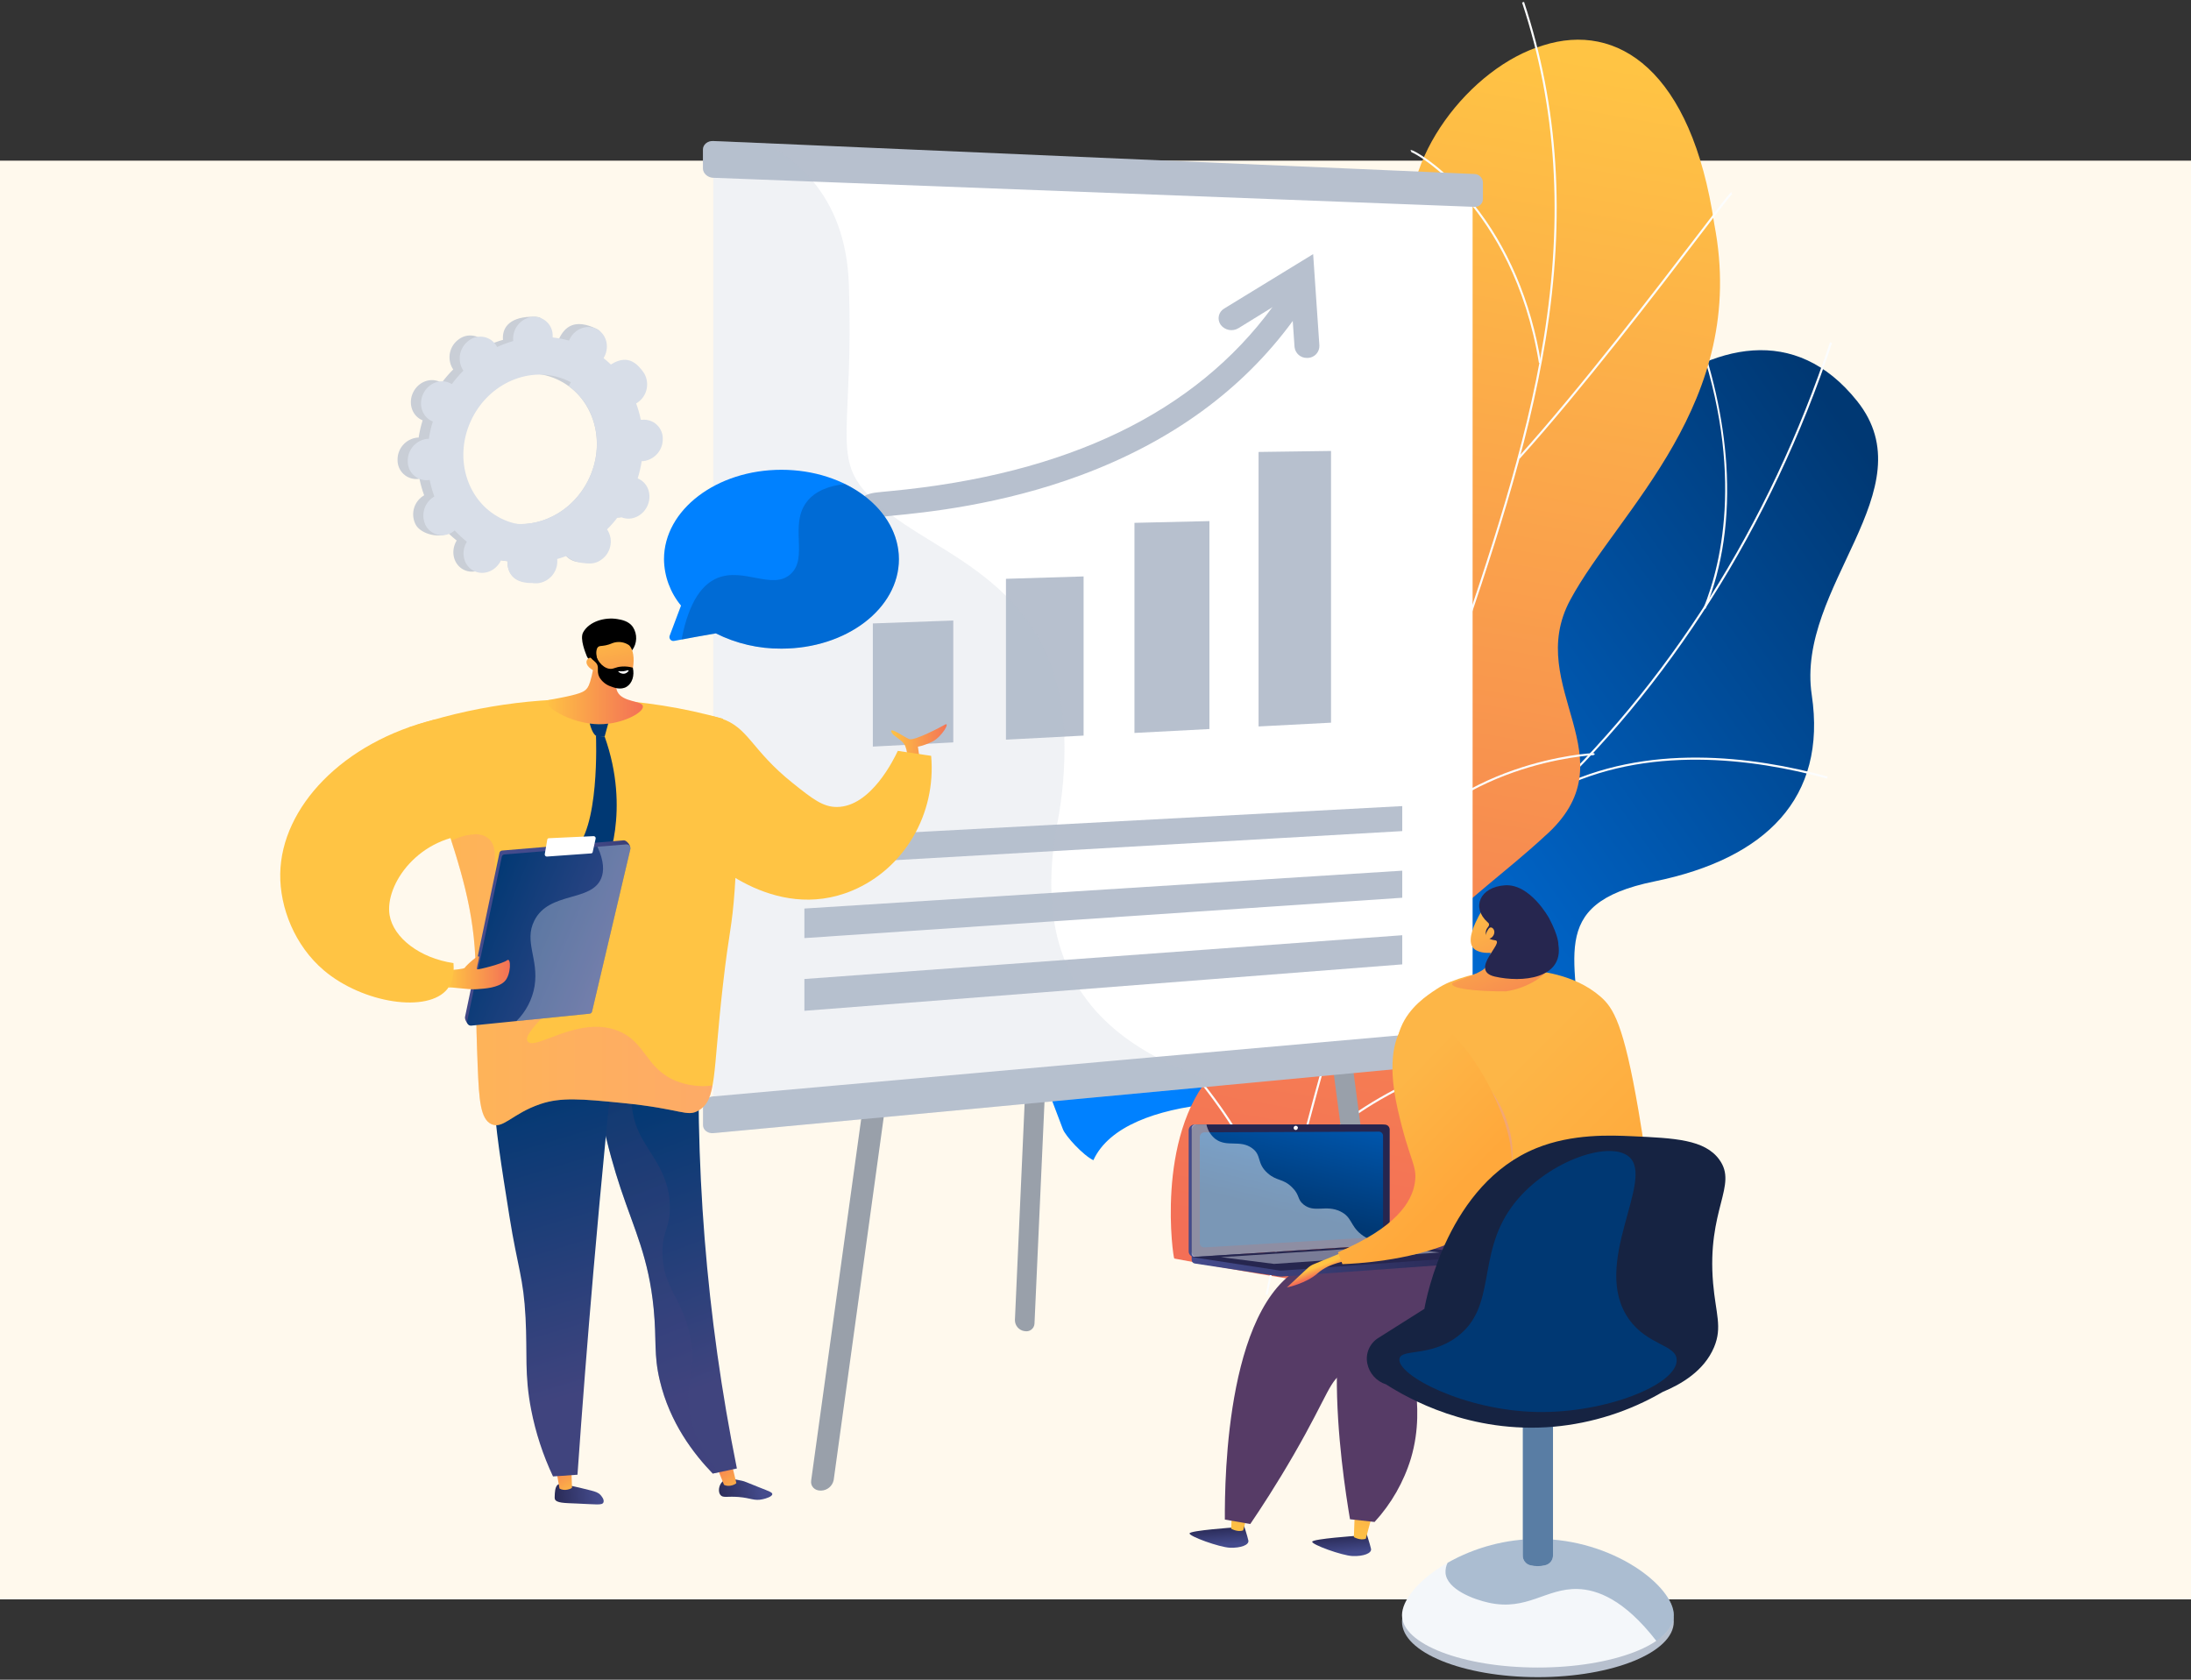 <svg xmlns="http://www.w3.org/2000/svg" width="300" height="230" viewBox="0 0 300 230">
    <rect x="0" y="0" width="300" height="230" fill="#333333" stroke="none"/>
    <defs>
        <linearGradient id="prefix__a" x1="99.637%" x2="16.706%" y1="32.087%" y2="90.47%">
            <stop offset="0%" stop-color="#003873"/>
            <stop offset="100%" stop-color="#0081FF"/>
        </linearGradient>
        <linearGradient id="prefix__b" x1="53.775%" x2="45.905%" y1="1.844%" y2="98.269%">
            <stop offset="0%" stop-color="#FFC444"/>
            <stop offset="100%" stop-color="#F36F56"/>
        </linearGradient>
        <linearGradient id="prefix__c" x1="-.004%" x2="99.87%" y1="49.993%" y2="49.993%">
            <stop offset="0%" stop-color="#FFC444"/>
            <stop offset="100%" stop-color="#F36F56"/>
        </linearGradient>
        <linearGradient id="prefix__d" x1="86.051%" x2="-12.911%" y1="54.277%" y2="57.98%">
            <stop offset="0%" stop-color="#444B8C"/>
            <stop offset="100%" stop-color="#26264F"/>
        </linearGradient>
        <linearGradient id="prefix__e" x1="78.87%" x2="12.419%" y1="134.398%" y2="-39.415%">
            <stop offset="0%" stop-color="#FFC444"/>
            <stop offset="100%" stop-color="#F36F56"/>
        </linearGradient>
        <linearGradient id="prefix__f" x1="78.906%" x2="-15.726%" y1="46.709%" y2="54.623%">
            <stop offset="0%" stop-color="#444B8C"/>
            <stop offset="100%" stop-color="#26264F"/>
        </linearGradient>
        <linearGradient id="prefix__g" x1="121.589%" x2="19.685%" y1="135.556%" y2="-37.612%">
            <stop offset="0%" stop-color="#FFC444"/>
            <stop offset="100%" stop-color="#F36F56"/>
        </linearGradient>
        <linearGradient id="prefix__h" x1="56.442%" x2="48.245%" y1="84.045%" y2="16.295%">
            <stop offset="0%" stop-color="#40447E"/>
            <stop offset="100%" stop-color="#003873"/>
        </linearGradient>
        <linearGradient id="prefix__i" x1="103.237%" x2="94.778%" y1="58.866%" y2="-8.488%">
            <stop offset="0%" stop-color="#40447E"/>
            <stop offset="100%" stop-color="#3C3B6B"/>
        </linearGradient>
        <linearGradient id="prefix__j" x1="54.473%" x2="48.782%" y1="84.045%" y2="16.295%">
            <stop offset="0%" stop-color="#40447E"/>
            <stop offset="100%" stop-color="#003873"/>
        </linearGradient>
        <linearGradient id="prefix__k" x1="49.663%" x2="50.334%" y1="-116.63%" y2="153.038%">
            <stop offset="0%" stop-color="#FFC444"/>
            <stop offset="100%" stop-color="#FFC444"/>
        </linearGradient>
        <linearGradient id="prefix__l" x1="-.008%" x2="99.997%" y1="50.004%" y2="50.004%">
            <stop offset="0%" stop-color="#FFC444"/>
            <stop offset="100%" stop-color="#F36F56"/>
        </linearGradient>
        <linearGradient id="prefix__m" x1="29.51%" x2="92.081%" y1="-40.363%" y2="210.734%">
            <stop offset="0%" stop-color="#FFC444"/>
            <stop offset="100%" stop-color="#F36F56"/>
        </linearGradient>
        <linearGradient id="prefix__n" x1="0%" x2="100.016%" y1="50.003%" y2="50.003%">
            <stop offset="0%" stop-color="#FF9085"/>
            <stop offset="100%" stop-color="#FB6FBB"/>
        </linearGradient>
        <linearGradient id="prefix__o" x1="80.482%" x2="39.401%" y1="76.049%" y2="41.177%">
            <stop offset="0%" stop-color="#26264F"/>
            <stop offset="100%" stop-color="#444B8C"/>
        </linearGradient>
        <linearGradient id="prefix__p" x1="4.989%" x2="103.31%" y1="32.367%" y2="77.029%">
            <stop offset="0%" stop-color="#003873"/>
            <stop offset="100%" stop-color="#444B8C"/>
        </linearGradient>
        <linearGradient id="prefix__q" x1="0%" x2="99.989%" y1="50.012%" y2="50.012%">
            <stop offset="0%" stop-color="#FFC444"/>
            <stop offset="100%" stop-color="#F36F56"/>
        </linearGradient>
        <linearGradient id="prefix__r" x1="40.414%" x2="57.075%" y1="2.916%" y2="85.811%">
            <stop offset="0%" stop-color="#26264F"/>
            <stop offset="100%" stop-color="#444B8C"/>
        </linearGradient>
        <linearGradient id="prefix__s" x1="36.789%" x2="116.308%" y1="113.983%" y2="-527.512%">
            <stop offset="0%" stop-color="#FFC444"/>
            <stop offset="100%" stop-color="#F36F56"/>
        </linearGradient>
        <linearGradient id="prefix__t" x1="40.414%" x2="57.075%" y1="2.794%" y2="85.915%">
            <stop offset="0%" stop-color="#26264F"/>
            <stop offset="100%" stop-color="#444B8C"/>
        </linearGradient>
        <linearGradient id="prefix__u" x1="36.823%" x2="116.417%" y1="113.993%" y2="-528.099%">
            <stop offset="0%" stop-color="#FFC444"/>
            <stop offset="100%" stop-color="#F36F56"/>
        </linearGradient>
        <linearGradient id="prefix__v" x1="0%" x2="100%" y1="49.955%" y2="49.955%">
            <stop offset="0%" stop-color="#444B8C"/>
            <stop offset="100%" stop-color="#26264F"/>
        </linearGradient>
        <linearGradient id="prefix__w" x1="0%" x2="100%" y1="49.994%" y2="49.994%">
            <stop offset="0%" stop-color="#444B8C"/>
            <stop offset="100%" stop-color="#26264F"/>
        </linearGradient>
        <linearGradient id="prefix__x" x1="114.571%" x2="42.964%" y1="-122.015%" y2="66.852%">
            <stop offset="0%" stop-color="#0081FF"/>
            <stop offset="100%" stop-color="#003873"/>
        </linearGradient>
        <linearGradient id="prefix__y" x1="34.286%" x2="63.735%" y1="29.546%" y2="71.239%">
            <stop offset="0%" stop-color="#FDB647"/>
            <stop offset="100%" stop-color="#FFA83B"/>
        </linearGradient>
        <linearGradient id="prefix__z" x1="44.474%" x2="55.543%" y1="45.497%" y2="62.3%">
            <stop offset="0%" stop-color="#FFC444"/>
            <stop offset="100%" stop-color="#F36F56"/>
        </linearGradient>
        <linearGradient id="prefix__A" x1="10.797%" x2="86.634%" y1="-3.439%" y2="163.698%">
            <stop offset="0%" stop-color="#FFC444"/>
            <stop offset="100%" stop-color="#F36F56"/>
        </linearGradient>
        <linearGradient id="prefix__B" x1="-89.303%" x2="449.175%" y1="-347.11%" y2="1267.653%">
            <stop offset="0%" stop-color="#FFC444"/>
            <stop offset="100%" stop-color="#F36F56"/>
        </linearGradient>
        <linearGradient id="prefix__C" x1="15.205%" x2="57.263%" y1="25.255%" y2="79.018%">
            <stop offset="0%" stop-color="#E38DDD"/>
            <stop offset="100%" stop-color="#9571F6"/>
        </linearGradient>
        <linearGradient id="prefix__D" x1="33.247%" x2="64.643%" y1="29.546%" y2="71.239%">
            <stop offset="0%" stop-color="#FDB647"/>
            <stop offset="100%" stop-color="#FFA83B"/>
        </linearGradient>
    </defs>
    <g fill="none" fill-rule="evenodd">
        <path fill="#FFF9ED" d="M0 22H300V219H0z"/>
        <g fill-rule="nonzero" transform="translate(38)">
            <path d="M115.404 7.635c-24.19 9.618-26.508 34.206-48.29 36.317-18.978 1.84-26.191-15.972-39.508-12.772C7.319 36.028-5.434 84.4 2.712 124.16c8.414 41.07 43.758 95.647 102.316 99.372 65.745 4.192 115.489-58.615 118.526-113.724.328-5.961 2.282-55.902-35.914-85.405-1.908-1.48-39.534-29.77-72.236-16.768z"/>
            <g>
                <path fill="url(#prefix__a)" d="M9.888 158.865c-1.389-.656-3.827-3.306-4.178-4.258-2.339-6.34-7.487-17.93-4.891-24.586.442-1.14 5.97-.536 7.039-1.366 3.616-.47 4.9-.41 8.12-2.55 9.497-6.315-.733-27.252 18.992-27.064 14.45.134 24.067 8.24 29.246-12.584 5.18-20.823 33.328-52.708 50.244-31.542 9.697 12.148-8.428 25.413-6.21 40.241 2.105 14.093-6.274 22.421-21.528 25.533-15.253 3.111-10.176 10.943-10.159 23.693.017 15.313-22.093 10.872-32.126 7.948-8.08-2.35-30.239-2.877-34.549 6.535z" transform="translate(101.822)"/>
                <g style="mix-blend-mode:soft-light" fill="#FCFDFE">
                    <path d="M.114 99.018l-.04-.285C12.77 96.95 25.11 93.198 36.647 87.61c11.191-5.46 21.522-12.53 30.664-20.984 18.057-16.62 31.99-38.635 40.295-63.668l.285.088c-8.337 25.08-22.298 47.152-40.39 63.791C58.34 75.306 47.987 82.39 36.774 87.86 25.209 93.466 12.84 97.23.114 99.018z" transform="translate(101.822) translate(3.137 43.923)"/>
                    <path d="M74.176 106.804c-11.124-8.1-31.864-14.936-46.265-15.241v-.286c14.45.306 35.276 7.168 46.427 15.3l-.162.227zM9.863 97.524l-.117-.26c6.845-3.063 11.859-9.463 14.93-19.024 2.254-7.008 3.423-15.518 3.48-25.296h.286c-.057 9.809-1.232 18.348-3.494 25.385-3.098 9.64-8.175 16.097-15.085 19.195zM69.98 64.37l-.128-.254c12.572-6.431 27.292-4.475 37.429-1.71l-.077.284c-10.085-2.76-24.731-4.709-37.224 1.68zM90.559 39.442l-.263-.108c2.567-6.335 5.782-19.845-1.548-39.18l.265-.1c2.475 6.529 3.993 13.32 4.403 19.643.468 7.276-.493 13.918-2.857 19.745z" transform="translate(101.822) translate(3.137 43.923)"/>
                </g>
                <g>
                    <path fill="url(#prefix__b)" d="M23.835 176.263c-7.717-1.141-15.425-2.453-23.122-3.936-.125.114-2.655-16.662 5.314-25.458 15.755-17.045 5.133-32.34 2.116-41.402-4.797-12.772-2.282-26.602 10.724-26.81 14.418-.508 17.03-24.37 14.418-46.077-2.02-10.587 7.969-23.43 17.934-26.365C61.395 2.963 71.549 9.62 74.66 30.72c4.711 24.431-13.12 39.162-19.72 51.412-6.497 12.025 8.616 21.754-3.548 32.41-10.23 9.466-23.128 16.27-18.41 28.161 4.845 11.768 3.687 21.383-9.148 33.559z" transform="translate(101.822) translate(20.25)"/>
                    <g style="mix-blend-mode:soft-light" fill="#FCFDFE">
                        <path d="M9.51 177.267h-.286c0-.151 7.37-35.438 20.088-69.784 1.756-5.561 3.665-11.172 5.51-16.596C39.762 76.36 44.87 61.34 47.297 46.393c2.713-16.73 1.76-31.787-2.955-46.045l.271-.088c4.73 14.3 5.685 29.402 2.967 46.167-2.43 14.98-7.544 30.01-12.499 44.557-1.842 5.419-3.75 11.032-5.51 16.596-12.173 32.923-19.968 68.6-20.062 69.687z" transform="translate(101.822) translate(20.25) translate(3.993)"/>
                        <path d="M44.023 62.799l-.211-.191c8.605-9.558 18.984-23.146 24.563-30.441 4.312-5.648 4.503-5.862 4.683-5.833l-.043.285.02-.142.057.128c-.222.151-2.108 2.615-4.492 5.736-5.567 7.304-15.964 20.889-24.577 30.458zM46.65 49.696c-1.783-10.97-6.3-18.18-9.777-22.298-3.857-4.564-7.368-6.526-7.724-6.56.023 0 .045-.007.063-.02l-.157-.24c.071-.048.162-.034.365.054.953.414 4.51 2.639 8.243 7.276 4.7 5.844 7.906 13.363 9.266 21.745l-.28.043zM22.03 129.941l-.285-.031c1.215-10.197-1.161-21.163-7.06-32.597C11.45 91.114 7.539 85.292 3.024 79.95c-.322-.385-.456-.541-.493-.607l.248-.143c.026.046.22.286.465.57 4.527 5.357 8.449 11.196 11.694 17.413 5.926 11.483 8.314 22.506 7.093 32.757zM25.51 119.22l-.243-.151c9.244-14.966 28.741-15.99 28.924-15.944l.105.134-.097.14-.045-.134v.14c-.351 0-19.509 1.038-28.644 15.815zM10.795 171.511h-.285c.163-4.438-1.426-12.007-9.908-22.846-.457-.584-.457-.584-.445-.667l.285.04-.143-.02.132-.051c.022.045.196.265.399.522 8.534 10.895 10.13 18.536 9.965 23.022zM12.755 163.143l-.285-.08c.978-3.374 4.825-9.982 19.614-16.348l.385-.169.131.254-.402.177c-14.669 6.326-18.48 12.846-19.443 16.166z" transform="translate(101.822) translate(20.25) translate(3.993)"/>
                    </g>
                </g>
            </g>
            <path fill="#99A0AA" d="M93.468 66.404h-.049c-.781-.113-1.512.413-1.654 1.19L73.066 202.738c-.108.779.488 1.392 1.33 1.367h.045c.839-.028 1.548-.63 1.711-1.452l18.582-134.73c.039-.37-.074-.741-.312-1.027-.239-.287-.583-.464-.954-.493zM153.192 191.214L136.835 67.339c-.109-.724-.781-1.224-1.506-1.12h-.046c-.35.038-.67.215-.89.49-.22.276-.32.628-.28.978l16.455 124.231c.044.33.234.62.516.795.282.174.628.212.941.104h.043c.714-.191 1.188-.867 1.124-1.603zM100.966 180.76l5.59-124.824c.046-.731.675-1.288 1.406-1.246h.046c.352.009.685.157.927.413.242.255.372.596.362.947l-5.65 125.19c-.016.331-.18.638-.445.836-.267.198-.608.266-.93.185h-.045c-.73-.128-1.26-.76-1.26-1.5z"/>
            <path fill="#FFF" d="M163.634 26.354L163.634 143.432 125.11 146.943 59.676 152.912 59.676 22.153 71.184 22.615z"/>
            <path fill="#B7C0CE" d="M165.048 24.98v2.28c-.002.296-.126.577-.342.778-.215.201-.504.305-.799.287l-.405-.015-90.148-3.445-13.596-.519h-.082c-.765-.029-1.427-.608-1.427-1.292v-2.567c0-.685.63-1.21 1.395-1.178l7.096.297 97.179 4.22c.618.033 1.11.534 1.13 1.153zM165.048 141.869v2.296c-.024.632-.511 1.148-1.14 1.21l-34.226 3.222-69.995 6.56c-.764.074-1.426-.425-1.426-1.107v-2.567c0-.684.63-1.292 1.395-1.36h.085l60.534-5.396 43.205-3.83.436-.032c.287-.033.574.057.79.249.217.191.34.466.342.755zM92.527 101.656L81.512 102.23 81.512 85.365 92.527 84.968zM110.37 100.724L99.74 101.28 99.74 79.256 110.37 78.93zM127.6 99.825L117.335 100.361 117.335 71.592 127.6 71.352zM144.25 98.955L134.328 99.472 134.328 61.886 144.25 61.749zM140.206 39.203c-.8-.47-1.827-.245-2.359.516-.526.804-1.073 1.592-1.64 2.362-10.553 14.36-27.928 22.868-52.35 25.167-.797.074-1.427.134-1.892.194-.396.04-.786.129-1.16.265-.468.17-.852.514-1.07.961-.417.873.048 1.86 1.026 2.205.24.084.494.123.748.117.279-.006.554-.066.81-.177.356-.054 1.124-.128 1.865-.2 4.472-.436 14.786-1.44 25.85-5.558 12.397-4.615 22.083-11.694 28.974-21.106.613-.83 1.204-1.683 1.768-2.55.232-.363.302-.806.194-1.222-.108-.417-.385-.77-.764-.974z"/>
            <path fill="#B7C0CE" d="M140.965 49.009c-.875.025-1.62-.628-1.712-1.498l-.484-7.01-7.196 4.437c-.805.492-1.852.296-2.425-.453-.257-.354-.351-.8-.26-1.228.093-.428.362-.797.742-1.014l12.17-7.447.856 12.518c.015.437-.144.861-.443 1.18-.298.318-.712.505-1.148.517l-.1-.002zM154.002 113.801L72.139 118.493 72.139 114.759 154.002 110.378zM154.002 122.928L72.139 128.452 72.139 124.405 154.002 119.22zM154.002 132.052L72.139 138.409 72.139 134.054 154.002 128.059z"/>
            <path fill="#B7C0CE" d="M129.647 148.597l-69.974 6.56c-.765.074-1.426-.425-1.426-1.107v-2.567c.033-.735.62-1.324 1.354-1.36h.063V24.346h-.043c-.728.003-1.332-.565-1.374-1.292v-2.567c0-.685.63-1.21 1.394-1.18l7.1.299c1.583.825 3.063 1.835 4.409 3.009.788.692 1.521 1.444 2.193 2.25 2.724 3.289 4.675 7.826 4.889 14.098.664 19.575-2.348 23.576 2.58 28.744.775.792 1.603 1.53 2.48 2.208.285.228.584.459.9.699 4.327 3.265 10.576 6.038 15.553 10.975 4.279 4.252 7.627 10.11 7.986 19.272.118 4.04-.215 8.08-.992 12.047-.234 1.255-.41 2.464-.542 3.63-.215 1.9-.293 3.812-.234 5.722.042 1.3.166 2.597.37 3.882.285 1.813.764 3.59 1.427 5.302.548 1.409 1.234 2.76 2.048 4.033 2.664 4.161 6.437 7.085 10.479 9.244 1.553.827 3.152 1.567 4.788 2.216 1.56.625 3.086 1.164 4.572 1.66z" opacity=".2" style="mix-blend-mode:multiply"/>
            <path fill="url(#prefix__c)" d="M86.326 104.643s0-2.045-.548-2.796c-.547-.75-1.597-1.09-1.745-1.69-.148-.603 1.745.744 2.444 1.043.699.3 4.487-1.731 4.849-1.945.895-.55-.351 1.646-1.649 2.282-1.297.636-1.996.698-1.996.698l.348 2.396h-1.697l-.006.012z"/>
            <path fill="#FFC444" d="M53.506 99.184c1.772-1.749 5.157-1.48 7.193-.819 3.83 1.25 4.133 4.301 9.846 8.862 2.738 2.187 4.144 3.28 6.05 3.271 4.66-.026 7.829-6.6 8.336-7.684l4.564.68c.721 7.985-3.708 15.475-10.787 18.447-10.898 4.563-20.236-4.849-20.635-5.265-5.023-5.26-7.775-14.332-4.567-17.492z"/>
            <path fill="url(#prefix__d)" d="M38.333 203.33c-.342.316-.365 1.058-.38 1.54-.015.133-.008.268.02.4.209.541 1.287.535 2.981.604 2.678.108 3.483.27 3.665-.14.183-.41-.337-.961-.394-1.024-.308-.342-.667-.453-1.357-.633-1.28-.336-2.145-.513-2.405-.57-1.631-.326-1.902-.385-2.13-.177z"/>
            <path fill="url(#prefix__e)" d="M40.215 200.66l.106 3.046c-.086.143-1.01.536-1.711.12l-.528-3.017 2.133-.149z"/>
            <path fill="url(#prefix__f)" d="M60.89 202.905c-.461.456-.607 1.335-.253 1.791.353.456.927.157 2.507.285 1.697.14 2.119.57 3.288.308.474-.102 1.312-.37 1.315-.704 0-.237-.41-.38-1.785-.921-1.951-.773-1.943-.808-2.359-.902-1.05-.228-2.105-.462-2.712.143z"/>
            <path fill="url(#prefix__g)" d="M62.126 200.192l.698 2.881c-.071.148-.964.61-1.688.248l-1.118-2.815 2.108-.314z"/>
            <path fill="url(#prefix__h)" d="M57.862 137.759c-.86 21.231.83 42.49 5.036 63.318l-3.305.701c-2.618-2.715-5.881-6.945-7.253-12.752-.856-3.602-.408-5.419-.836-9.808-.682-7.002-2.618-10.759-4.523-16.477-1.712-5.134-3.654-12.655-4.384-22.6l15.265-2.382z"/>
            <path fill="url(#prefix__i)" d="M56.347 182.275c-1.215-4.806-3.55-6.075-3.636-10.61-.06-3.208 1.092-3.47 1.015-6.543-.117-4.657-2.852-7.099-4.216-10.028-1.448-3.094-1.996-8.063 1.897-16.331l-8.81 1.363c.73 9.946 2.675 17.458 4.384 22.6 1.905 5.72 3.841 9.475 4.523 16.477.428 4.401-.017 6.207.836 9.809 1.372 5.807 4.635 10.037 7.253 12.752l.841-.177c-2.832-3.38-3.83-6.397-4.084-8.842-.416-3.987 1.22-5.624-.003-10.47z" opacity=".3" style="mix-blend-mode:multiply"/>
            <path fill="url(#prefix__j)" d="M46.847 137.168c-1.309 12.07-2.507 24.37-3.594 36.899-.812 9.4-1.54 18.689-2.182 27.865l-3.351.234c-1.373-2.912-2.379-5.984-2.995-9.144-.933-4.814-.508-7.62-.764-12.572-.286-5.556-1.073-6.803-2.202-13.85-2.282-14.3-3.44-21.451.19-25.67 1.187-1.38 4.844-4.777 14.898-3.762z"/>
            <path fill="url(#prefix__k)" d="M17.914 99.64c8.52-2.901 17.503-4.207 26.497-3.853 5.608.232 11.17 1.114 16.574 2.63l1.805 10.079c.18 4.442.116 8.89-.194 13.325-.38 5.39-.75 5.47-1.614 13.083-1.412 12.407-.819 15.65-3.314 17.138-1.62.973-2.208-.2-10.485-1.018-5.55-.547-8.382-.804-11.192.149-3.827 1.294-5.108 3.47-6.685 2.763-1.515-.679-1.711-3.294-1.894-7.849-.285-7.03-.265-11.81-.285-13.519-.123-7.85-2.11-13.839-4.658-21.514-1.292-3.89-2.813-7.702-4.555-11.414z"/>
            <path fill="url(#prefix__l)" d="M43.664 88.015c-.065 1.546-.285 3.083-.656 4.586-.303 1.212-.494 1.52-.725 1.765-.35.371-.87.67-3.733 1.221-1.558.3-1.754.285-1.797.428-.206.736 3.853 3.497 8.22 3.114 2.67-.23 5.162-1.617 5.057-2.418-.106-.802-2.778-.52-3.491-1.997-.494-1.035.196-2.43.986-3.576-.633-1.37-3.225-1.766-3.861-3.123z"/>
            <path fill="#000" d="M48.544 89.056c.708-.938.753-2.218.114-3.203-.57-.822-1.549-.987-2.13-1.087-1.684-.285-3.86.308-4.684 1.828-.49.901.36 2.872.49 3.223.149.4.448.55.716.856.371.43.95 1.112 1.897 2.253.115-.388.264-.765.445-1.127.236-.472.531-.912.878-1.309.939-1.024 1.646-.679 2.274-1.434z"/>
            <path fill="url(#prefix__m)" d="M43.564 91.942s1.018 1.885 3.243 1.86c1.996-.023 2.518-4.461 1.3-5.474-.572-.38-1.275-.509-1.945-.356-.414.094-.57.254-1.238.393-.624.126-.796.049-.99.194-.242.186-.439.656-.12 1.977-.359-.402-.804-.57-1.14-.44-.116.054-.215.14-.285.246-.291.493.137 1.166 1.175 1.6z"/>
            <path fill="#000" d="M43.858 88.288c.094.077-.22.42-.269.924-.094.979.836 2.21 1.846 2.362.596.091.778-.26 1.774-.31.485-.027.972.027 1.44.159.254 1.092-.094 2.15-.841 2.61-.802.493-1.774.116-2.182-.043-.66-.221-1.215-.676-1.563-1.278-.437-.876.063-1.36-.46-1.962-.265-.305-.624-.448-.952-1.027-.07-.125-.13-.254-.18-.388.54-.516 1.255-1.158 1.387-1.047z"/>
            <path fill="#FFF" d="M47.916 91.782c-.376.138-.781.18-1.178.12-.037 0-.077 0-.083.023-.02.071.44.41.882.31.316-.07.57-.35.536-.43-.023-.031-.094-.031-.157-.023z"/>
            <path fill="#003873" d="M42.748 99.072c.362 1.375.79 1.737 1.124 1.8l.918-.017c.163-.588.322-1.178.485-1.766-.424.055-.85.08-1.278.077-.418-.004-.835-.036-1.249-.094z"/>
            <path fill="#003873" d="M43.604 100.755s.57 13.194-3.215 15.827c.16.402.508 3.81.508 3.81s3.642-1.648 3.868-1.603c.225.046 3.639-7.798.025-17.934l-1.186-.1z"/>
            <path fill="url(#prefix__n)" d="M54.45 147.97c-4.07-1.735-4.047-5.331-7.849-6.828-5.419-2.142-11.408 2.832-12.355 1.454-.976-1.426 6.183-5.835 5.23-10.176-.758-3.449-5.755-2.838-8.433-7.559-2.539-4.477-.077-8.619-2.328-10.173-.807-.57-2.227-.779-4.925.408 1.882 5.872 3.231 11.052 3.331 17.472.026 1.711 0 6.489.285 13.52.186 4.563.38 7.17 1.894 7.848 1.577.708 2.852-1.469 6.686-2.763 2.809-.953 5.641-.696 11.191-.149 8.272.819 8.865 1.997 10.485 1.018 1.058-.63 1.56-1.58 1.894-3.402-1.731.22-3.49-.01-5.106-.67z" opacity=".3" style="mix-blend-mode:multiply"/>
            <path fill="url(#prefix__o)" d="M47.414 115.067l-16.674 1.398c-.176.015-.32.145-.353.32l-4.718 22.474c-.068.32.365 1.141.676 1.104l16.05-2.136c.167-.016.305-.138.342-.303l5.524-21.899c.066-.328-.513-.986-.847-.958z"/>
            <path fill="url(#prefix__p)" d="M47.762 115.62l-16.702 1.378c-.176.016-.32.146-.354.32l-4.737 22.494c-.03.157.013.318.115.44.102.122.253.192.412.19l16.23-1.64c.168-.013.307-.136.341-.302l5.246-22.246c.032-.161-.013-.328-.12-.452-.108-.124-.267-.19-.43-.182z"/>
            <path fill="#FFF" d="M43.153 116.676l.408-1.854c.013-.083-.01-.168-.066-.232-.055-.064-.135-.1-.22-.099l-6.134.285c-.104.005-.19.083-.206.186l-.345 2.013c-.008.08.019.16.073.22.054.06.132.094.212.094l6.073-.434c.1-.006.185-.08.205-.18z"/>
            <path fill="#FFF" d="M35.196 135.027c.598-3.694-1.475-6.073-.046-8.945 2.033-4.084 7.866-2.513 9.187-5.861.356-.907.405-2.239-.525-4.278l3.95-.325c.163-.01.322.057.43.18.107.124.152.29.12.45L43.068 138.5c-.034.166-.173.289-.342.303l-10.014 1.012c1.308-1.297 2.177-2.972 2.485-4.788z" opacity=".3" style="mix-blend-mode:soft-light"/>
            <path fill="url(#prefix__q)" d="M23.79 132.819s1.771-.111 1.86-.32c.088-.208 2.024-2.013 1.959-1.443-.066.57-.402 1.563-.285 1.666.117.103 3.536-.776 4.11-1.235.573-.46.553 1.996-.334 2.886-.887.89-2.681.999-3.87 1.078-1.19.08-3.534-.35-3.837-.216.494-1.019.397-2.416.397-2.416z"/>
            <path fill="#FFC444" d="M24.09 131.875c.139 1.64-.218 2.752-.81 3.517-2.642 3.382-11.612 1.996-16.945-2.53-3.948-3.354-6.041-8.557-5.964-13.226.148-9.107 8.585-18.028 21.137-21.106 1.86 5.554 3.708 10.16 5.579 15.716-7.74.117-12.441 6.9-11.742 11.063.519 3.095 4.138 5.89 8.744 6.566z"/>
            <path fill="url(#prefix__r)" d="M147.767 210.295s-6.007.416-6.095.807c-.088.39 4.076 1.908 5.533 1.965 1.458.057 2.65-.374 2.519-.99-.132-.616-.642-2.159-.642-2.159l-1.315.377z"/>
            <path fill="url(#prefix__s)" d="M147.482 207.637l-.106 2.835s.913.516 1.637.22l.808-2.99-2.34-.065z"/>
            <path fill="url(#prefix__t)" d="M130.974 209.151s-6.007.416-6.095.81c-.089.394 4.075 1.908 5.53 1.965 1.454.057 2.652-.373 2.521-.99-.131-.616-.642-2.167-.642-2.167l-1.314.382z"/>
            <path fill="url(#prefix__u)" d="M130.688 206.496l-.105 2.832s.913.516 1.637.22l.807-2.99-2.339-.062z"/>
            <path fill="#563B66" d="M146.846 208.027l3.365.374c2.295-2.499 4-5.482 4.986-8.728 2.333-7.94-1.044-13.661 1.124-15.085 3.066-2.016 9.714 9.59 20.384 9.29 4.378-.123 10.09-2.265 12.287-6.937.33-.704 1.96-4.395.374-7.852-1.637-3.573-9.76-5.133-25.955-8.091-6.945-1.27-10.45-1.905-11.86-1.232-9.973 4.766-5.806 31.721-4.705 38.261z"/>
            <path fill="#563B66" d="M129.713 208.073l3.482.607c1.41-2.076 3.543-5.33 5.93-9.457 4.971-8.605 4.88-10.354 7.179-11.46 4.866-2.345 8.54 3.993 20.572 5.733 3.934.57 12.673 1.84 16.206-2.853 1.426-1.908 2.256-5.133 1.121-7.854-2.03-4.892-8.73-4.304-30.803-8.602-8.605-1.675-9.777-1.974-11.862-1.233-11.628 4.125-11.854 29.469-11.825 35.119z"/>
            <path fill="url(#prefix__v)" d="M166.015 171.925l-40.848-.303v.899c-.002.244.177.452.419.488l11.551 1.77c.137.024.276.03.414.018l28.02-2.02c.25-.016.445-.224.444-.476v-.376z"/>
            <path fill="url(#prefix__w)" d="M151.192 170.439l-25.603 1.645c-.205.027-.411-.033-.569-.166-.158-.133-.253-.326-.261-.532V154.74c.021-.437.393-.774.83-.753h25.603c.377 0 .682.305.682.681v15.034c0 .386-.297.706-.682.736z"/>
            <path fill="#26264F" d="M151.6 170.439l-25.603 1.645c-.205.027-.411-.033-.57-.166-.157-.133-.252-.326-.26-.532V154.74c.021-.437.393-.774.83-.753H151.6c.377 0 .682.305.682.681v15.034c0 .386-.297.706-.682.736z"/>
            <path fill="url(#prefix__x)" d="M150.802 169.378l-23.847 1.426c-.167.02-.335-.029-.463-.137-.128-.109-.206-.266-.213-.434v-14.571c.017-.357.32-.632.676-.616l23.847-.092c.315 0 .57.256.57.57v13.272c-.011.312-.258.564-.57.582z"/>
            <path fill="#FFF" d="M139.701 154.444c0 .157-.128.285-.285.285-.158 0-.285-.128-.285-.285 0-.162.131-.294.294-.294.162 0 .293.132.293.294h-.017z"/>
            <path fill="#FFF" d="M145.534 165.881c-1.997-.967-3.543.26-5.048-.95-.913-.733-.465-1.277-1.59-2.373-1.243-1.212-2.053-.804-3.302-1.896-1.58-1.378-.79-2.453-2.15-3.443-1.655-1.2-3.423-.088-5.006-1.243-.64-.497-1.082-1.204-1.246-1.997h-1.538c-.256-.011-.474.186-.487.442V171.7c.005.121.06.235.153.313.093.078.214.113.334.098l26.24-1.685c.126-.01.24-.074.314-.177-1.92-.063-3.098-.645-3.853-1.247-1.486-1.183-1.23-2.344-2.821-3.12z" opacity=".48" style="mix-blend-mode:soft-light"/>
            <path fill="#26264F" d="M152.619 170.393l-27.452 1.731 11.979 1.837c.137.02.275.025.413.014l28.465-2.05-12.958-1.52c-.148-.018-.298-.021-.447-.012z"/>
            <path fill="#D8DEE8" d="M129.171 172.139L152.028 170.676 159.102 171.5 136.441 173.063z" opacity=".47"/>
            <path fill="url(#prefix__y)" d="M153.816 140.688c1.141-2.8 3.606-4.412 4.88-5.248.576-.383 1.187-.71 1.826-.975 3.192-1.254 6.61-1.83 10.037-1.695 1.996.152 6.919.52 10.567 3.68 1.765 1.531 3.177 3.668 5.236 15.71 2.872 16.793.542 15.073 2.807 21.878 1.198 3.602 3.063 7.735 1.09 10.376-.64.856-1.55 1.096-3.406 1.931-6.94 3.123-13.16 2.584-16.939 2.21-4.158-.413-6.26-.647-7.364-2.116-1.76-2.35.051-5.333.368-10.496.228-3.707-.616-6.642-2.302-12.518-3.907-13.659-8.993-17.372-6.8-22.737z"/>
            <path fill="url(#prefix__z)" d="M146.044 171.397l-4.172 1.711c-.3.124-.576.3-.813.522l-2.852 2.656s2.635-.53 4.232-1.957c1.597-1.426 4.19-1.711 4.19-1.711l-.585-1.22z"/>
            <path fill="url(#prefix__A)" d="M163.622 129.667c-.744-1.14.37-3.294.813-4.152.014-.029.034-.069.077-.143.676-1.252.856-1.426 1.175-1.64l.448-.285.054-.02c.484-.1.98-.131 1.472-.091.636.136 1.315 2.729 1.12 6.397l.078.422c.1.57.181 1.14.242 1.711.057.53.81.52 1.344.485 2.161-.137 3.222.046 3.314.368.17.605-2.393 2.567-5.562 3.023-4.253.032-7.7-.422-7.339-1.092.163-.285 3.46-1.158 4.384-2.01.856-.782.782-1.59.856-2.166-.445.02-1.905.052-2.476-.807z"/>
            <path fill="#26264F" d="M175.379 129.336s.065-1.106-1.295-3.65c0 0-2.567-4.686-6.007-4.464-3.44.223-4.646 3.023-2.396 5.054 0 0 .445.248.026.713-.42.465-.536 1.586.978 1.757 1.515.171-3.679 4.13 0 4.977 3.68.847 9.432.328 8.694-4.387z"/>
            <path fill="url(#prefix__B)" d="M165.844 127.152c.285-.382.767-.023.77.473.003.496-.476 1.01-.941.91-.465-.1-.205-.867.171-1.383z"/>
            <path fill="url(#prefix__C)" d="M173.516 183.678c-1.223-2.435 1.774-5.672-.185-9.389-1.663-3.154-4.686-2.447-6.075-5.339-1.677-3.491 1.973-6.1 1.842-11.409-.157-6.351-5.621-12.709-8.841-12.15-2.08.36-2.348 3.466-3.81 6.862 1.68 3.612 3.078 7.348 4.18 11.175 1.686 5.876 2.53 8.813 2.302 12.518-.316 5.166-2.128 8.149-.368 10.496 1.104 1.47 3.206 1.712 7.364 2.117 3.78.373 10 .912 16.94-2.21.878-.394 1.534-.691 2.07-.982-10.838 1.623-14.449.242-15.419-1.689z" opacity=".3" style="mix-blend-mode:multiply"/>
            <path fill="url(#prefix__D)" d="M145.81 173.097l-.616-1.626c7.958-3.397 10.131-6.873 10.536-9.534.371-2.442-.738-2.853-2.378-10.166-1.563-6.967-.12-9.982.741-11.28.482-.73.819-1.226 1.466-1.457 2.978-1.058 8.214 5.07 10.778 10.553 1.444 3.083 4.279 9.127 1.466 14.728-.054.103-.134.265-.248.474-.37.681-1.922 3.26-6.919 5.387-5.89 2.499-13.009 2.853-14.826 2.921z"/>
            <ellipse cx="172.575" cy="222.054" fill="#B7C0CE" rx="18.607" ry="7.595"/>
            <path fill="#F4F7FA" d="M191.182 221.164c0 3.96-8.33 7.168-18.607 7.168-10.276 0-18.607-3.209-18.607-7.168 0-3.958 8.33-10.439 18.607-10.439 10.276 0 18.607 6.48 18.607 10.44z"/>
            <path fill="#003873" d="M191.182 221.164c0-3.958-8.33-10.439-18.607-10.439-4.332.009-8.589 1.132-12.361 3.26-.223.441-.321.934-.285 1.427.214 2.23 3.847 3.599 5.932 4.05 5.254 1.14 7.818-1.997 12.147-1.883 2.679.074 6.386 1.426 10.787 7.113 1.515-1.05 2.387-2.25 2.387-3.528z" opacity=".3" style="mix-blend-mode:multiply"/>
            <path fill="#FFF" d="M173.593 214.322c-.685.175-1.403.175-2.087 0-.594-.157-1.005-.696-.999-1.31v-20.968h4.136V213c-.005.63-.438 1.174-1.05 1.321z"/>
            <path fill="#003873" d="M173.593 214.322c-.685.175-1.403.175-2.087 0-.594-.157-1.005-.696-.999-1.31v-20.968h4.136V213c-.005.63-.438 1.174-1.05 1.321z" opacity=".65" style="mix-blend-mode:multiply"/>
            <path fill="#162342" d="M150.71 183.214l6.32-3.993c.266-1.492 3.244-17.113 15.343-22.01 4.917-1.997 10.213-1.76 13.12-1.629 5.8.26 9.936.445 11.927 3.211 2.567 3.551-1.731 6.771-.855 16.934.362 4.144 1.283 5.99.136 8.73-1.374 3.289-4.563 5.111-7.033 6.135-4.562 2.664-9.655 4.291-14.917 4.766-11.463 1.004-20.022-3.913-22.965-5.796-1.31-.415-2.292-1.506-2.567-2.852-.28-1.362.314-2.756 1.491-3.496z"/>
            <path fill="#003873" d="M153.617 186.057c.234-1.403 4.15-.24 7.855-2.992 5.539-4.113 2.664-11.08 7.48-17.766 4.422-6.135 13.32-9.255 16.084-6.92 3.677 3.113-5.325 14.747 0 22.248 2.584 3.645 6.523 3.47 6.543 5.61.034 3.38-9.772 7.276-19.072 7.105-10.003-.174-19.261-5.054-18.89-7.285z" style="mix-blend-mode:soft-light"/>
            <path fill="#C9CED6" d="M45.498 70.588c1.311.667 2.96.054 3.682-1.366.721-1.42.242-3.115-1.07-3.78-.068-.034-.137-.062-.205-.09.24-.777.424-1.57.55-2.374.075.005.15.005.226 0 1.55-.185 2.703-1.522 2.658-3.083.008-.72-.287-1.412-.813-1.904-.526-.493-1.235-.742-1.954-.686-.078.006-.156.017-.234.032-.153-.77-.366-1.528-.639-2.265.069-.04.137-.083.203-.128 1.28-.886 1.676-2.599.915-3.956-.378-.614-.997-1.04-1.706-1.175s-1.441.035-2.019.468c-.065.045-.125.097-.188.145-.508-.562-1.063-1.08-1.66-1.549.04-.071.083-.14.12-.214.722-1.426 1.666-2.974.342-3.619-3.06-1.495-4.372-.214-5.094 1.206-.036.075-.07.149-.102.223-.73-.205-1.476-.347-2.23-.425v-.24c-.032-1.563.433-2.41-1.07-2.438-3.277-.066-4.384 1.357-4.353 2.923.002.08.008.16.018.24-.756.215-1.494.489-2.208.818-.033-.07-.07-.139-.111-.205-.379-.609-.995-1.032-1.7-1.166-.703-.134-1.432.032-2.008.459-1.28.885-1.676 2.598-.916 3.956.04.066.083.13.129.19-.576.574-1.108 1.19-1.592 1.843-.063-.04-.128-.077-.194-.114-1.315-.664-2.963-.054-3.685 1.37-.721 1.422-.242 3.11 1.07 3.778.068.034.14.063.208.092-.242.775-.426 1.567-.55 2.37h-.229c-1.544.189-2.693 1.519-2.655 3.074-.009.722.287 1.413.814 1.906.526.493 1.236.741 1.956.684.077-.007.154-.019.23-.034.156.771.37 1.53.642 2.267-.068.04-.137.08-.205.129-1.28.885-1.676 2.598-.916 3.956.776 1.286 3.346 1.885 4.627.986.065-.045-.773-.376-.713-.427.51.562 1.066 1.081 1.662 1.551-.042.069-.082.14-.122.214-.722 1.426-.243 3.112 1.072 3.78 1.315.667 2.96.053 3.682-1.367.037-.074.069-.148.1-.222.731.203 1.478.345 2.233.424v.24c-.008.721.287 1.413.814 1.906.527.493 1.237.74 1.956.684 1.544-.19 2.693-1.52 2.655-3.075 0-.083-.006-.163-.017-.24.756-.216 1.494-.49 2.208-.82.034.07.068.139.108.207.379.614.998 1.04 1.707 1.174.709.134 1.441-.036 2.018-.47 1.28-.885 1.676-2.598.915-3.955-.04-.065-.082-.128-.128-.188.574-.575 1.105-1.192 1.589-1.846.045.052.108.092.177.126zm-16.36.208c-4.766-2.419-6.506-8.556-3.885-13.724 2.621-5.169 8.605-7.382 13.37-4.96 4.767 2.421 6.504 8.556 3.885 13.721-2.618 5.166-8.607 7.382-13.37 4.963z"/>
            <path fill="#D8DEE8" d="M48.68 62.97c1.547-.185 2.7-1.517 2.659-3.075.008-.72-.287-1.412-.813-1.904-.526-.493-1.235-.742-1.954-.686-.078.006-.156.017-.234.032-.153-.77-.366-1.528-.639-2.265.069-.04.137-.083.203-.128 1.283-.899 2.866-3.066 1.962-4.278-1.711-2.282-3.49-1.295-4.772-.397-.065.046-.125.097-.188.146-.508-.563-1.063-1.08-1.66-1.55.04-.07.083-.139.12-.213.377-.727.438-1.577.168-2.35-1.237 2.175-2.456 4.362-3.656 6.56 3.802 2.786 5.011 8.271 2.635 12.954-2.013 3.968-6.015 6.195-9.925 5.916-.174.45-.345.907-.53 1.354-.508 1.215-1.084 2.405-1.66 3.594.362.069.727.123 1.092.16v.24c.031 1.562.98 2.891 3.708 2.746 1.5-.08 1.76-1.669 1.728-3.232 0-.083-.006-.163-.017-.24.755-.217 1.493-.492 2.207-.82.035.07.069.14.109.208.776 1.286 3.468 1.834 4.749.935 1.28-.898.667-2.898-.109-4.187-.04-.065-.082-.128-.128-.188.574-.575 1.105-1.192 1.589-1.845.065.04.128.08.196.114 1.312.667 2.96.054 3.682-1.366.722-1.42.243-3.115-1.07-3.78-.068-.034-.136-.062-.204-.09.24-.777.424-1.57.55-2.374.067.006.135.01.203.009z"/>
            <path fill="#D8DEE8" d="M46.91 70.748c1.311.667 2.96.057 3.681-1.367.722-1.423.243-3.111-1.07-3.779-.068-.034-.136-.062-.207-.091.241-.776.426-1.568.553-2.37h.225c1.545-.189 2.694-1.52 2.656-3.075.008-.72-.287-1.412-.813-1.904-.526-.493-1.235-.742-1.954-.685-.08 0-.157.02-.234.03-.154-.77-.368-1.526-.639-2.264.07-.039.138-.082.203-.128 1.278-.886 1.674-2.598.915-3.956-.376-.619-.997-1.05-1.71-1.186-.71-.136-1.447.034-2.026.47-.066.046-.125.097-.188.148-.509-.563-1.064-1.082-1.66-1.551.04-.069.083-.14.12-.214.721-1.426.242-3.112-1.07-3.78-1.312-.667-2.96-.053-3.682 1.367-.036.074-.07.148-.103.223-.73-.205-1.476-.347-2.23-.425v-.24c.009-.72-.286-1.412-.813-1.905-.526-.492-1.235-.74-1.954-.685-1.544.19-2.693 1.52-2.655 3.075.001.08.007.16.017.24-.756.215-1.494.489-2.207.818-.035-.068-.069-.137-.112-.205-.378-.611-.995-1.035-1.701-1.17-.706-.134-1.436.034-2.012.462-1.278.888-1.673 2.601-.913 3.96.04.065.083.125.126.187-.573.576-1.104 1.192-1.59 1.843-.062-.037-.127-.077-.196-.111-1.312-.668-2.96-.055-3.682 1.366-.722 1.42-.242 3.114 1.07 3.779.068.034.14.063.208.091-.242.776-.426 1.57-.55 2.373-.077-.004-.153-.004-.229 0-1.545.186-2.694 1.517-2.655 3.072-.009.721.286 1.413.813 1.906.527.492 1.237.74 1.956.684.077 0 .154-.02.231-.032.156.77.37 1.528.642 2.265l-.205.128c-1.279.886-1.675 2.598-.916 3.956.379.614.998 1.04 1.707 1.175.708.135 1.44-.035 2.018-.468.066-.045.128-.097.188-.145.51.562 1.066 1.08 1.663 1.549-.043.071-.086.14-.123.214-.721 1.426-.242 3.114 1.073 3.779 1.315.664 2.96.054 3.682-1.366.037-.075.068-.149.1-.223.73.205 1.478.347 2.233.425v.24c-.015.723.276 1.42.802 1.917.526.498 1.237.75 1.959.695 1.545-.187 2.695-1.518 2.655-3.074 0-.08-.005-.16-.017-.24.755-.215 1.492-.49 2.205-.819.034.069.071.137.111.206.378.614.998 1.04 1.707 1.175.708.135 1.44-.035 2.018-.468 1.279-.887 1.675-2.6.916-3.959-.04-.065-.086-.125-.129-.188.574-.575 1.105-1.19 1.589-1.842.068.025.134.062.202.097zm-16.36.208c-4.767-2.419-6.506-8.557-3.885-13.722 2.62-5.165 8.605-7.381 13.37-4.963 4.767 2.419 6.504 8.557 3.885 13.725-2.618 5.168-8.608 7.378-13.37 4.96z"/>
            <path fill="#0081FF" d="M55.246 82.923c-1.48-1.788-2.303-4.03-2.33-6.351 0-6.763 7.202-12.245 16.083-12.245 8.882 0 16.083 5.482 16.083 12.245 0 6.762-7.201 12.244-16.083 12.244-3.119.025-6.199-.692-8.987-2.09-1.711.285-4.33.775-5.718 1.035-.19.034-.383-.036-.507-.183s-.159-.35-.092-.53l1.551-4.125z"/>
            <path fill="#003873" d="M60.197 79.161c3.608-1.514 7.573 1.686 10.051-.547 2.479-2.233-.2-6.697 2.194-9.869 1.14-1.511 3.06-2.227 5.253-2.475 4.444 2.179 7.387 5.99 7.387 10.302 0 6.762-7.201 12.244-16.083 12.244-3.119.025-6.199-.692-8.987-2.09-1.338.228-3.26.57-4.692.855 1.056-5.493 3-7.63 4.877-8.42z" opacity=".3"/>
        </g>
    </g>
</svg>
